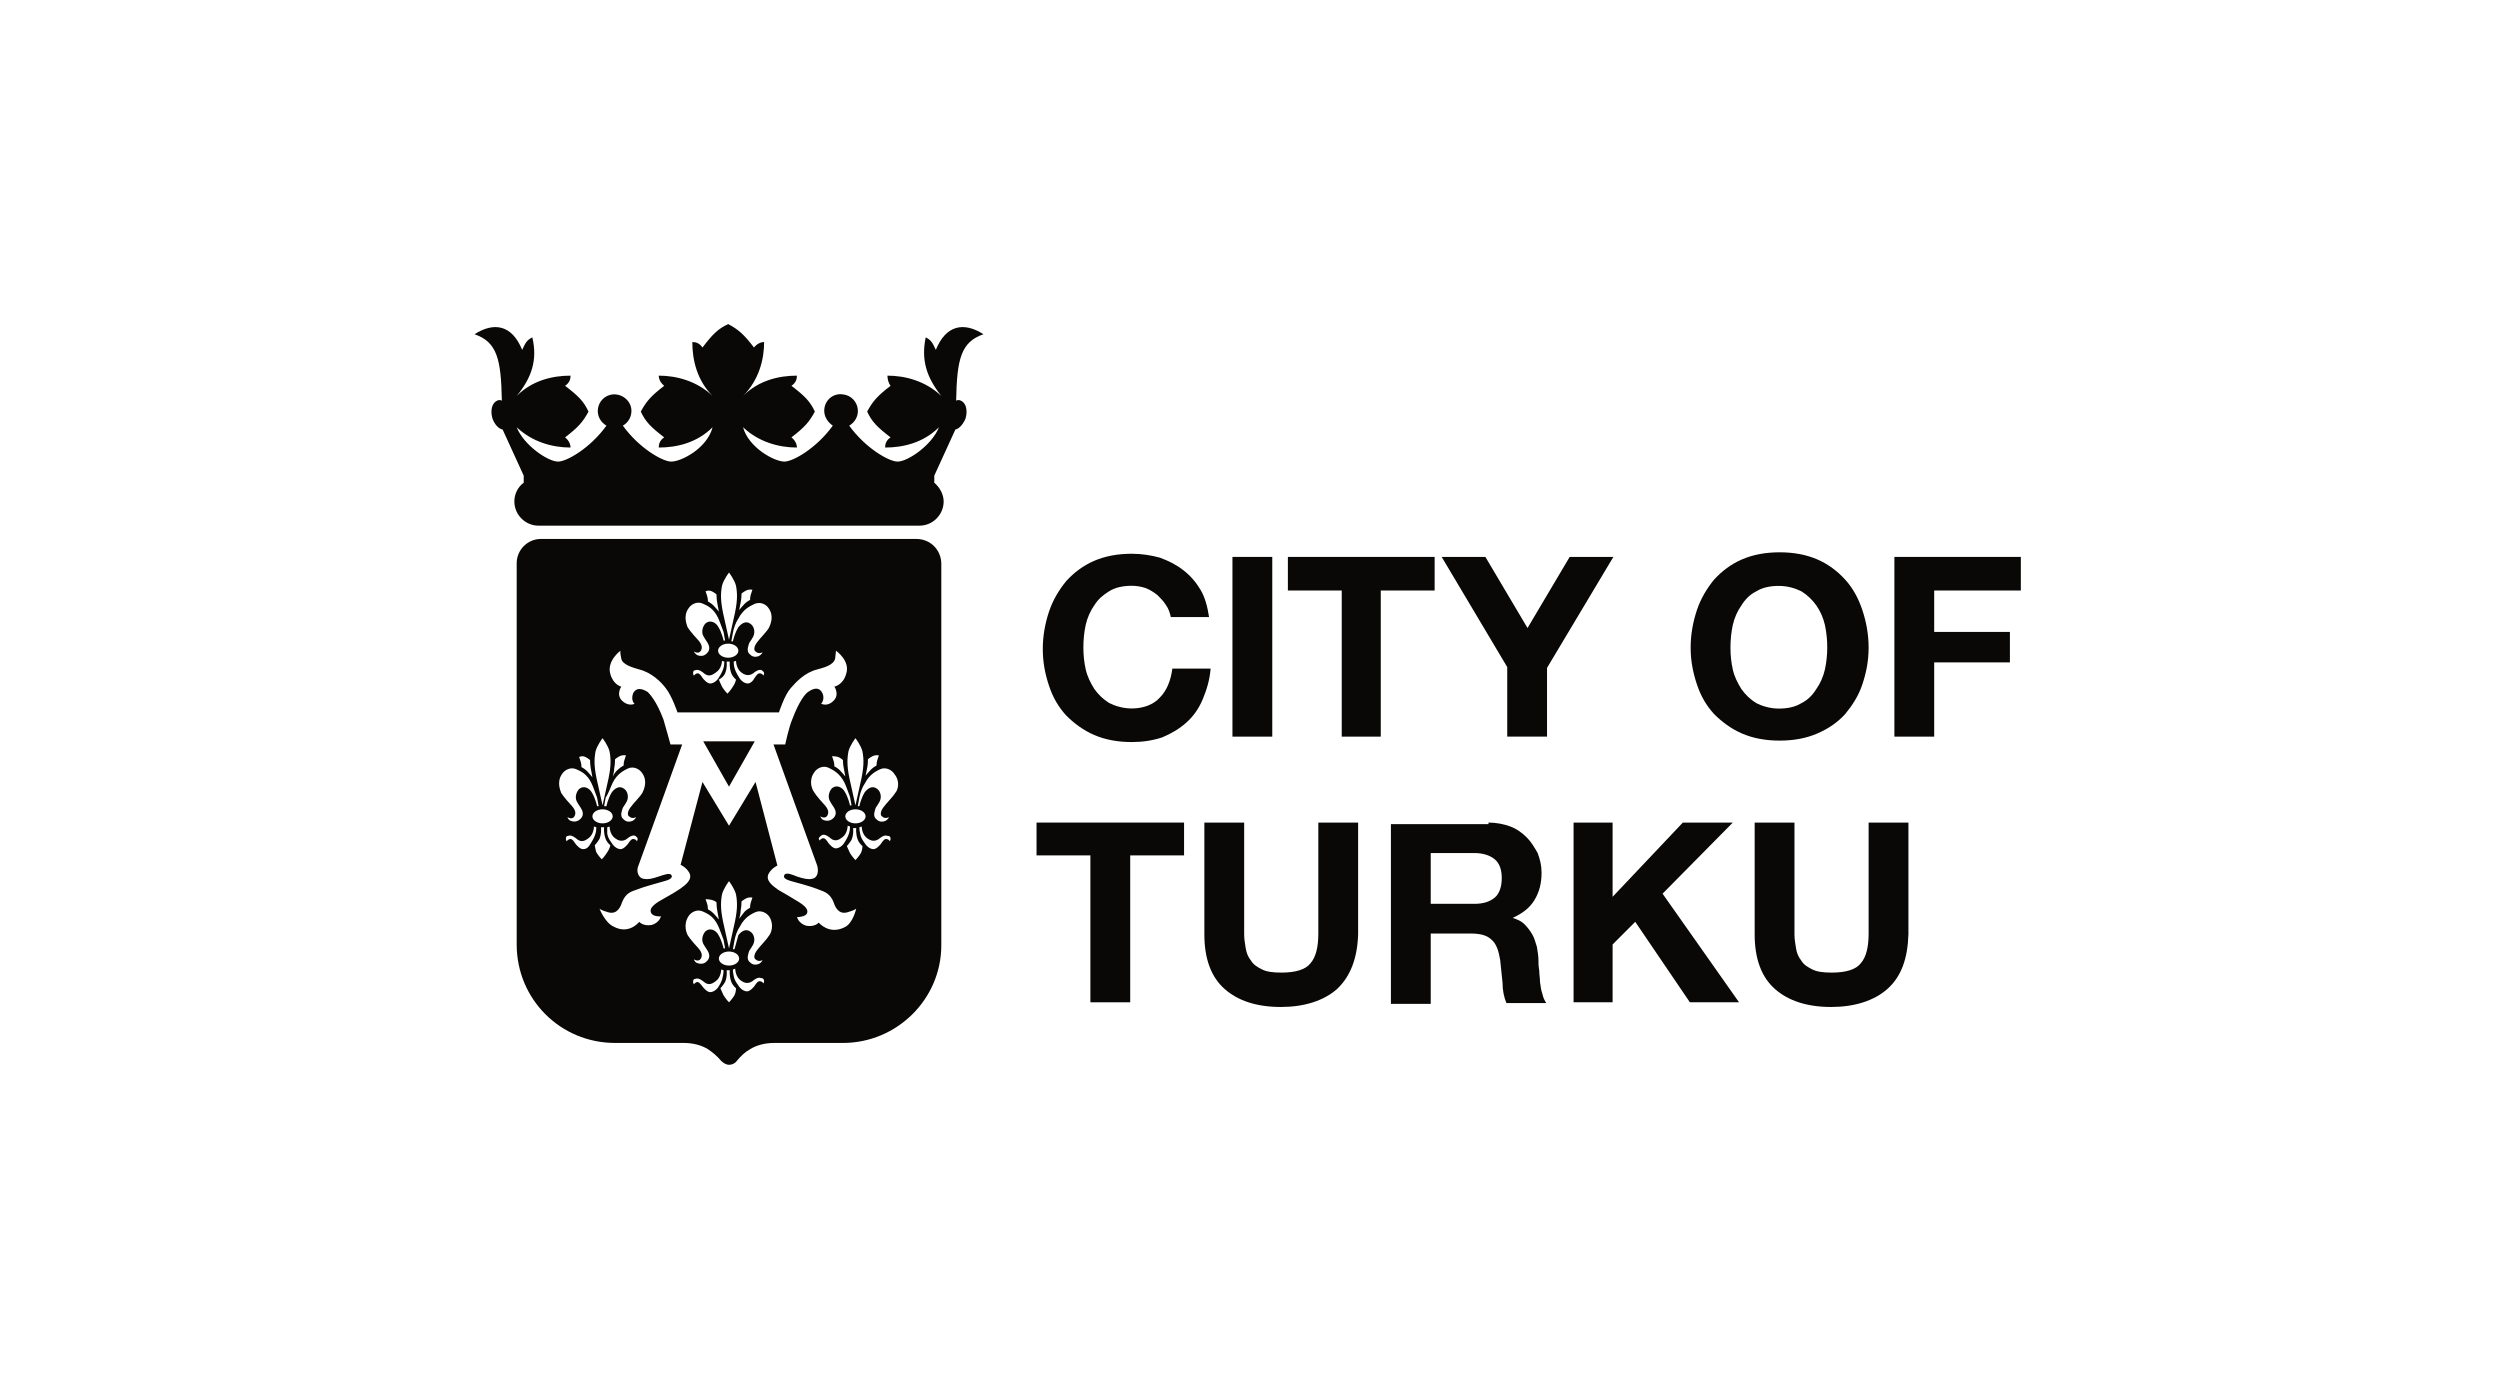 <svg width="216" height="120" viewBox="0 0 216 120" fill="none" xmlns="http://www.w3.org/2000/svg">
<path d="M77.35 68.506C77.148 68.844 76.541 69.451 76.406 69.654C76.002 70.127 76.069 70.464 76.204 70.532C76.474 70.802 76.811 70.599 76.811 70.599C76.811 70.599 76.743 70.802 76.474 70.937C76.069 71.072 75.867 70.937 75.665 70.734C75.395 70.464 75.597 69.992 75.665 69.789C75.799 69.587 75.934 69.384 76.002 69.249C76.204 68.844 76.069 68.371 75.799 68.169C75.395 67.831 74.99 68.101 74.72 68.439C74.383 68.979 74.248 69.654 74.248 69.654H74.181C74.113 69.654 74.113 69.654 74.113 69.654C74.113 69.654 74.181 69.249 74.248 68.911C74.316 68.506 74.518 67.966 74.72 67.696C75.125 66.886 75.732 66.616 76.002 66.481C76.541 66.211 77.081 66.549 77.283 66.886C77.823 67.561 77.553 68.304 77.35 68.506ZM76.946 72.49C76.946 72.557 76.878 72.692 76.878 72.692C76.878 72.692 76.811 72.49 76.541 72.49C76.339 72.49 76.136 72.894 76.069 72.962C76.002 73.029 75.732 73.367 75.462 73.367C75.327 73.367 75.058 73.3 74.788 72.962C74.72 72.827 74.383 72.489 74.316 72.017C74.248 71.747 74.248 71.477 74.248 71.477L74.451 71.409C74.451 71.409 74.451 72.084 74.923 72.422C75.192 72.624 75.53 72.76 75.934 72.49C76.002 72.422 76.406 72.084 76.676 72.219C76.878 72.219 76.946 72.287 76.946 72.49ZM74.383 73.705C74.181 74.042 73.911 74.312 73.911 74.312C73.911 74.312 73.641 74.042 73.439 73.705C73.304 73.435 73.169 73.097 73.169 73.097C73.169 73.097 73.371 72.894 73.574 72.557C73.776 72.084 73.709 71.544 73.709 71.544H73.776H73.844H73.911H73.978C73.978 71.544 73.911 72.017 74.113 72.557C74.248 72.894 74.518 73.097 74.518 73.097C74.518 73.097 74.518 73.435 74.383 73.705ZM72.967 80.118C71.618 80.793 70.741 79.713 70.741 79.713C70.741 79.713 70.404 80.118 69.662 79.983C69.392 79.916 69.123 79.713 68.988 79.51C68.92 79.376 68.853 79.24 68.853 79.24C68.853 79.24 69.595 79.24 69.73 78.903C69.797 78.7 69.797 78.43 69.055 77.958C68.853 77.823 67.707 77.148 67.234 76.878C66.762 76.54 66.088 76.067 66.425 75.46C66.695 74.987 67.167 74.785 67.167 74.785L65.279 67.561L62.986 71.342L60.693 67.561L58.804 74.717C58.804 74.717 59.276 74.92 59.546 75.392C59.883 76 59.209 76.473 58.737 76.81C58.265 77.148 57.118 77.755 56.916 77.89C56.174 78.363 56.174 78.633 56.242 78.835C56.377 79.24 57.118 79.173 57.118 79.173C57.118 79.173 57.051 79.308 56.983 79.443C56.849 79.646 56.579 79.848 56.309 79.916C55.567 80.051 55.23 79.646 55.23 79.646C55.23 79.646 54.353 80.793 53.004 80.051C52.263 79.713 51.791 78.498 51.791 78.498C51.791 78.498 51.858 78.633 52.6 78.835C53.409 79.038 53.679 78.16 53.746 77.958C54.084 77.08 54.623 77.013 55.163 76.81C55.635 76.608 57.186 76.203 57.388 76.135C58.197 75.933 58.062 75.662 57.995 75.595C57.86 75.392 57.321 75.595 56.916 75.73C56.309 75.933 55.972 76 55.635 75.933C55.095 75.865 54.96 75.19 55.163 74.785C55.297 74.447 58.939 64.321 58.939 64.321H57.928C57.928 64.321 57.523 62.835 57.321 62.16C56.714 60.54 56.107 59.932 55.972 59.797C55.028 59.19 54.758 59.797 54.69 59.932C54.488 60.54 54.825 60.81 54.825 60.81C54.825 60.81 54.69 60.878 54.488 60.878C54.218 60.878 53.949 60.743 53.746 60.54C53.207 60 53.679 59.325 53.679 59.325C53.679 59.325 53.004 59.19 52.735 58.245C52.398 57.097 53.611 56.219 53.611 56.219C53.611 56.219 53.544 56.287 53.679 56.895C53.746 57.435 54.758 57.705 55.23 57.84C56.309 58.11 57.118 58.92 57.523 59.46C58.062 60.135 58.535 61.553 58.535 61.553H62.918H67.302C67.302 61.553 67.774 60.068 68.313 59.46C68.785 58.92 69.527 58.11 70.606 57.84C71.079 57.705 72.023 57.502 72.157 56.895C72.225 56.354 72.225 56.219 72.225 56.219C72.225 56.219 73.506 57.097 73.102 58.245C72.832 59.19 72.09 59.325 72.09 59.325C72.09 59.325 72.562 60 72.023 60.54C71.82 60.743 71.618 60.878 71.281 60.878C71.146 60.878 70.944 60.81 70.944 60.81C70.944 60.81 71.281 60.473 71.079 59.932C71.011 59.797 70.741 59.122 69.797 59.797C69.595 59.932 69.055 60.54 68.448 62.16C68.178 62.768 67.841 64.321 67.841 64.321H66.83C66.83 64.321 70.472 74.447 70.606 74.785C70.741 75.257 70.674 75.865 70.134 75.933C69.865 76 69.46 75.933 68.853 75.73C68.516 75.595 67.909 75.325 67.774 75.595C67.707 75.73 67.639 75.933 68.381 76.135C68.651 76.203 70.134 76.608 70.606 76.81C71.079 77.013 71.686 77.08 72.023 77.958C72.09 78.16 72.36 79.038 73.169 78.835C73.911 78.633 73.978 78.498 73.978 78.498C73.978 78.498 73.709 79.781 72.967 80.118ZM63.862 79.376C63.862 79.376 63.997 78.971 63.997 78.633C64.065 78.363 64.065 77.89 64.065 77.89C64.065 77.89 64.2 77.755 64.469 77.62C64.739 77.485 65.009 77.553 65.009 77.553C65.009 77.553 64.941 77.755 64.874 77.958C64.806 78.16 64.806 78.43 64.806 78.43C64.806 78.43 64.537 78.565 64.334 78.768C64.132 79.038 63.862 79.376 63.862 79.376ZM66.425 80.861C66.223 81.198 65.616 81.806 65.481 82.008C65.076 82.481 65.144 82.819 65.279 82.886C65.548 83.156 65.886 82.954 65.886 82.954C65.886 82.954 65.818 83.156 65.548 83.291C65.144 83.426 64.941 83.291 64.739 83.089C64.469 82.819 64.672 82.346 64.739 82.144C64.874 81.941 65.009 81.738 65.076 81.603C65.279 81.198 65.144 80.726 64.874 80.523C64.469 80.186 64.065 80.456 63.795 80.793C63.66 81.333 63.458 82.008 63.458 82.008H63.39C63.323 82.008 63.323 82.008 63.323 82.008C63.323 82.008 63.39 81.603 63.458 81.266C63.525 80.861 63.727 80.321 63.93 80.051C64.334 79.24 64.941 78.971 65.211 78.835C65.751 78.565 66.29 78.903 66.493 79.24C66.897 79.916 66.627 80.658 66.425 80.861ZM66.02 84.776C66.02 84.844 65.953 84.979 65.953 84.979C65.953 84.979 65.886 84.776 65.616 84.776C65.413 84.776 65.211 85.181 65.144 85.249C65.076 85.317 64.806 85.654 64.537 85.654C64.402 85.654 64.132 85.587 63.862 85.249C63.795 85.114 63.458 84.776 63.39 84.304C63.323 84.034 63.323 83.764 63.323 83.764L63.525 83.696C63.525 83.696 63.525 84.371 63.997 84.709C64.267 84.911 64.604 85.046 65.009 84.776C65.076 84.709 65.481 84.371 65.751 84.506C65.953 84.506 66.02 84.641 66.02 84.776ZM63.458 85.992C63.255 86.329 62.986 86.599 62.986 86.599C62.986 86.599 62.716 86.329 62.514 85.992C62.379 85.722 62.244 85.384 62.244 85.384C62.244 85.384 62.446 85.181 62.648 84.844C62.851 84.371 62.783 83.831 62.783 83.831H62.851H62.918H62.986H63.053C63.053 83.831 62.986 84.304 63.188 84.844C63.323 85.181 63.593 85.384 63.593 85.384C63.593 85.384 63.593 85.722 63.458 85.992ZM62.041 85.317C61.772 85.654 61.502 85.722 61.367 85.722C61.097 85.722 60.828 85.384 60.76 85.317C60.693 85.249 60.49 84.911 60.288 84.844C60.086 84.844 59.951 85.046 59.951 85.046C59.951 85.046 59.883 84.911 59.883 84.844C59.883 84.641 59.951 84.574 60.086 84.574C60.355 84.439 60.76 84.776 60.828 84.844C61.232 85.181 61.569 84.979 61.839 84.776C62.311 84.439 62.311 83.764 62.311 83.764L62.514 83.831C62.514 83.831 62.514 84.169 62.446 84.371C62.379 84.844 62.109 85.181 62.041 85.317ZM63.862 82.819C63.862 83.156 63.458 83.426 62.986 83.426C62.514 83.426 62.109 83.156 62.109 82.819C62.109 82.481 62.514 82.211 62.986 82.211C63.458 82.211 63.862 82.481 63.862 82.819ZM62.581 80.118C62.244 78.7 62.244 78.025 62.379 77.283C62.514 76.743 62.986 76.135 62.986 76.135C62.986 76.135 63.458 76.743 63.593 77.283C63.727 78.025 63.727 78.7 63.39 80.118C63.323 80.456 62.986 81.941 62.986 81.941C62.986 81.941 62.648 80.456 62.581 80.118ZM61.974 78.7C62.041 79.038 62.109 79.443 62.109 79.443C62.109 79.443 61.839 79.106 61.637 78.903C61.434 78.7 61.165 78.565 61.165 78.565C61.165 78.565 61.165 78.295 61.097 78.093C61.03 77.89 60.962 77.688 60.962 77.688C60.962 77.688 61.232 77.688 61.502 77.755C61.772 77.823 61.907 77.958 61.907 77.958C61.907 77.958 61.907 78.363 61.974 78.7ZM59.479 79.173C59.681 78.835 60.221 78.498 60.76 78.768C61.03 78.903 61.637 79.106 62.041 79.983C62.176 80.253 62.379 80.861 62.514 81.198C62.581 81.536 62.648 81.941 62.648 81.941H62.581C62.514 81.941 62.514 81.941 62.514 81.941C62.514 81.941 62.379 81.266 62.041 80.726C61.839 80.388 61.367 80.118 60.962 80.456C60.76 80.658 60.558 81.131 60.76 81.536C60.828 81.671 60.962 81.873 61.097 82.076C61.232 82.278 61.434 82.683 61.097 83.021C60.962 83.156 60.76 83.359 60.288 83.224C60.018 83.156 59.951 82.886 59.951 82.886C59.951 82.886 60.355 83.156 60.558 82.819C60.625 82.683 60.76 82.413 60.355 81.941C60.221 81.806 59.614 81.131 59.411 80.793C59.344 80.658 59.007 79.916 59.479 79.173ZM51.386 73.029C51.386 73.029 51.588 72.827 51.791 72.49C51.993 72.017 51.925 71.477 51.925 71.477H51.993C52.06 71.477 52.06 71.477 52.06 71.477H52.128H52.195C52.195 71.477 52.128 71.949 52.33 72.49C52.465 72.827 52.735 73.029 52.735 73.029C52.735 73.029 52.667 73.367 52.465 73.637C52.263 73.975 51.993 74.245 51.993 74.245C51.993 74.245 51.723 73.975 51.521 73.637C51.453 73.435 51.386 73.029 51.386 73.029ZM50.374 73.367C50.105 73.367 49.835 73.029 49.767 72.962C49.7 72.894 49.498 72.49 49.295 72.49C49.093 72.49 48.958 72.692 48.958 72.692C48.958 72.692 48.891 72.557 48.891 72.49C48.891 72.287 48.958 72.219 49.093 72.219C49.363 72.084 49.767 72.422 49.835 72.49C50.239 72.827 50.577 72.624 50.846 72.422C51.318 72.084 51.318 71.409 51.318 71.409L51.521 71.477C51.521 71.477 51.521 71.814 51.453 72.017C51.318 72.489 51.049 72.827 50.981 72.962C50.779 73.3 50.577 73.367 50.374 73.367ZM48.553 66.886C48.756 66.549 49.295 66.211 49.835 66.481C50.105 66.616 50.711 66.819 51.116 67.696C51.251 67.966 51.453 68.574 51.588 68.911C51.656 69.249 51.723 69.654 51.723 69.654H51.656C51.588 69.654 51.588 69.654 51.588 69.654C51.588 69.654 51.453 68.979 51.116 68.439C50.914 68.101 50.442 67.831 50.037 68.169C49.835 68.371 49.632 68.844 49.835 69.249C49.902 69.384 50.037 69.587 50.172 69.789C50.307 69.992 50.509 70.397 50.172 70.734C50.037 70.869 49.767 71.072 49.363 70.937C49.093 70.869 49.025 70.599 49.025 70.599C49.025 70.599 49.43 70.869 49.632 70.532C49.7 70.397 49.835 70.127 49.43 69.654C49.295 69.519 48.688 68.844 48.486 68.506C48.419 68.304 48.081 67.561 48.553 66.886ZM50.577 65.401C50.846 65.536 50.981 65.671 50.981 65.671C50.981 65.671 50.981 66.076 51.049 66.413C51.116 66.751 51.184 67.156 51.184 67.156C51.184 67.156 50.914 66.819 50.711 66.616C50.509 66.413 50.239 66.278 50.239 66.278C50.239 66.278 50.239 66.008 50.172 65.806C50.105 65.603 50.037 65.401 50.037 65.401C50.037 65.401 50.307 65.266 50.577 65.401ZM52.06 71.139C51.588 71.139 51.184 70.869 51.184 70.532C51.184 70.194 51.588 69.924 52.06 69.924C52.532 69.924 52.937 70.194 52.937 70.532C52.937 70.869 52.532 71.139 52.06 71.139ZM52.465 71.477L52.667 71.409C52.667 71.409 52.667 72.084 53.139 72.422C53.409 72.624 53.746 72.76 54.151 72.49C54.218 72.422 54.623 72.084 54.893 72.219C54.96 72.287 55.095 72.354 55.095 72.49C55.095 72.557 55.028 72.692 55.028 72.692C55.028 72.692 54.96 72.49 54.69 72.49C54.488 72.49 54.286 72.894 54.218 72.962C54.151 73.029 53.881 73.367 53.611 73.367C53.477 73.367 53.207 73.3 52.937 72.962C52.87 72.827 52.532 72.489 52.465 72.017C52.465 71.747 52.465 71.477 52.465 71.477ZM52.937 67.089C52.937 67.089 53.072 66.683 53.072 66.346C53.139 66.076 53.139 65.603 53.139 65.603C53.139 65.603 53.274 65.468 53.544 65.333C53.814 65.198 54.084 65.266 54.084 65.266C54.084 65.266 54.016 65.468 53.949 65.671C53.881 65.873 53.881 66.144 53.881 66.144C53.881 66.144 53.611 66.278 53.409 66.481C53.139 66.683 52.937 67.089 52.937 67.089ZM52.937 67.629C53.342 66.819 53.949 66.549 54.218 66.413C54.758 66.144 55.297 66.481 55.5 66.819C55.972 67.494 55.635 68.236 55.5 68.506C55.297 68.844 54.69 69.451 54.556 69.654C54.151 70.127 54.218 70.464 54.353 70.532C54.623 70.802 54.96 70.599 54.96 70.599C54.96 70.599 54.893 70.802 54.623 70.937C54.218 71.072 54.016 70.937 53.814 70.734C53.544 70.464 53.746 69.992 53.814 69.789C53.949 69.587 54.084 69.384 54.151 69.249C54.353 68.844 54.218 68.371 53.949 68.169C53.544 67.831 53.139 68.101 52.87 68.439C52.532 68.979 52.398 69.654 52.398 69.654H52.33C52.263 69.654 52.195 69.654 52.195 69.654C52.195 69.654 52.263 69.249 52.33 68.911C52.6 68.506 52.802 67.899 52.937 67.629ZM51.453 64.928C51.588 64.388 52.06 63.781 52.06 63.781C52.06 63.781 52.532 64.388 52.667 64.928C52.802 65.671 52.802 66.346 52.465 67.764C52.398 68.101 52.06 69.587 52.06 69.587C52.06 69.587 51.723 68.101 51.656 67.764C51.318 66.346 51.318 65.671 51.453 64.928ZM59.479 52.574C59.681 52.236 60.221 51.899 60.76 52.169C61.03 52.304 61.637 52.506 62.041 53.384C62.176 53.654 62.379 54.262 62.514 54.599C62.581 54.937 62.648 55.342 62.648 55.342H62.581C62.514 55.342 62.514 55.342 62.514 55.342C62.514 55.342 62.379 54.667 62.041 54.127C61.839 53.789 61.367 53.519 60.962 53.856C60.76 54.059 60.558 54.532 60.76 54.937C60.828 55.072 60.962 55.274 61.097 55.477C61.232 55.679 61.434 56.084 61.097 56.422C60.962 56.557 60.76 56.76 60.288 56.624C60.018 56.489 59.951 56.287 59.951 56.287C59.951 56.287 60.355 56.557 60.558 56.219C60.625 56.084 60.76 55.814 60.355 55.342C60.221 55.207 59.614 54.532 59.411 54.194C59.344 53.992 59.007 53.249 59.479 52.574ZM61.502 51.089C61.772 51.224 61.907 51.359 61.907 51.359C61.907 51.359 61.907 51.764 61.974 52.101C62.041 52.439 62.109 52.844 62.109 52.844C62.109 52.844 61.839 52.506 61.637 52.304C61.434 52.101 61.165 51.966 61.165 51.966C61.165 51.966 61.165 51.696 61.097 51.494C61.03 51.291 60.962 51.089 60.962 51.089C60.962 51.089 61.232 50.954 61.502 51.089ZM62.379 50.616C62.514 50.076 62.986 49.468 62.986 49.468C62.986 49.468 63.458 50.076 63.593 50.616C63.727 51.359 63.727 52.034 63.39 53.452C63.323 53.789 62.986 55.274 62.986 55.274C62.986 55.274 62.648 53.789 62.581 53.452C62.244 52.034 62.244 51.359 62.379 50.616ZM63.997 52.034C64.065 51.764 64.065 51.291 64.065 51.291C64.065 51.291 64.2 51.156 64.469 51.021C64.739 50.886 65.009 50.954 65.009 50.954C65.009 50.954 64.941 51.156 64.874 51.359C64.806 51.561 64.806 51.831 64.806 51.831C64.806 51.831 64.537 51.966 64.334 52.169C64.132 52.371 63.862 52.709 63.862 52.709C63.862 52.709 63.93 52.371 63.997 52.034ZM63.458 57.705C63.39 57.435 63.39 57.165 63.39 57.165L63.593 57.097C63.593 57.097 63.593 57.772 64.065 58.11C64.334 58.312 64.672 58.447 65.076 58.177C65.144 58.11 65.548 57.772 65.818 57.907C65.886 57.975 66.02 58.042 66.02 58.177C66.02 58.245 65.953 58.38 65.953 58.38C65.953 58.38 65.886 58.177 65.616 58.177C65.413 58.177 65.211 58.582 65.144 58.65C65.144 58.717 64.874 59.055 64.604 59.055C64.469 59.055 64.2 58.987 63.93 58.65C63.862 58.515 63.593 58.177 63.458 57.705ZM62.648 58.177C62.851 57.705 62.783 57.165 62.783 57.165H62.851H62.918H62.986H63.053C63.053 57.165 62.986 57.637 63.188 58.177C63.323 58.515 63.593 58.717 63.593 58.717C63.593 58.717 63.525 59.055 63.323 59.325C63.12 59.662 62.851 59.932 62.851 59.932C62.851 59.932 62.581 59.662 62.379 59.325C62.244 59.055 62.109 58.717 62.109 58.717C62.109 58.717 62.514 58.515 62.648 58.177ZM62.041 56.219C62.041 55.882 62.446 55.612 62.918 55.612C63.39 55.612 63.795 55.882 63.795 56.219C63.795 56.557 63.39 56.827 62.918 56.827C62.446 56.827 62.041 56.557 62.041 56.219ZM62.379 57.097L62.581 57.165C62.581 57.165 62.581 57.502 62.514 57.705C62.379 58.177 62.109 58.515 62.041 58.65C61.772 58.987 61.502 59.055 61.367 59.055C61.097 59.055 60.828 58.717 60.76 58.65C60.693 58.582 60.49 58.177 60.288 58.177C60.086 58.177 59.951 58.38 59.951 58.38C59.951 58.38 59.883 58.245 59.883 58.177C59.883 57.975 59.951 57.907 60.086 57.907C60.355 57.772 60.76 58.11 60.828 58.177C61.232 58.515 61.569 58.312 61.839 58.11C62.379 57.772 62.379 57.097 62.379 57.097ZM66.425 52.574C66.897 53.249 66.56 53.992 66.425 54.262C66.223 54.599 65.616 55.207 65.481 55.409C65.076 55.882 65.144 56.219 65.279 56.287C65.548 56.557 65.886 56.354 65.886 56.354C65.886 56.354 65.818 56.557 65.548 56.692C65.144 56.827 64.941 56.692 64.739 56.489C64.469 56.219 64.672 55.747 64.739 55.544C64.874 55.342 65.009 55.139 65.076 55.004C65.279 54.599 65.144 54.127 64.874 53.924C64.469 53.587 64.065 53.856 63.795 54.194C63.458 54.734 63.323 55.409 63.323 55.409H63.255C63.188 55.409 63.188 55.409 63.188 55.409C63.188 55.409 63.255 55.004 63.323 54.667C63.39 54.262 63.593 53.721 63.795 53.452C64.2 52.641 64.806 52.371 65.076 52.236C65.683 51.899 66.223 52.236 66.425 52.574ZM73.034 70.532C73.034 70.194 73.439 69.924 73.911 69.924C74.383 69.924 74.788 70.194 74.788 70.532C74.788 70.869 74.383 71.139 73.911 71.139C73.439 71.139 73.034 70.869 73.034 70.532ZM71.011 72.152C71.281 72.017 71.686 72.354 71.753 72.422C72.157 72.76 72.495 72.557 72.764 72.354C73.237 72.017 73.237 71.342 73.237 71.342L73.439 71.409C73.439 71.409 73.439 71.747 73.371 71.949C73.237 72.422 72.967 72.76 72.899 72.894C72.63 73.232 72.36 73.3 72.225 73.3C71.955 73.3 71.686 72.962 71.618 72.894C71.551 72.827 71.348 72.422 71.146 72.422C70.944 72.422 70.809 72.624 70.809 72.624C70.809 72.624 70.741 72.49 70.741 72.422C70.809 72.287 70.944 72.219 71.011 72.152ZM72.967 67.629C73.102 67.899 73.304 68.506 73.439 68.844C73.506 69.181 73.574 69.587 73.574 69.587H73.506C73.439 69.587 73.439 69.587 73.439 69.587C73.439 69.587 73.304 68.911 72.967 68.371C72.764 68.034 72.292 67.764 71.888 68.101C71.686 68.304 71.483 68.776 71.686 69.181C71.753 69.317 71.888 69.519 72.023 69.722C72.157 69.924 72.36 70.329 72.023 70.667C71.888 70.802 71.618 71.004 71.213 70.869C70.944 70.802 70.876 70.532 70.876 70.532C70.876 70.532 71.281 70.802 71.483 70.464C71.551 70.329 71.686 70.059 71.281 69.587C71.146 69.451 70.539 68.776 70.337 68.439C70.134 68.169 69.865 67.426 70.337 66.751C70.539 66.413 71.079 66.076 71.618 66.346C72.023 66.549 72.562 66.819 72.967 67.629ZM72.899 66.346C72.967 66.683 73.034 67.089 73.034 67.089C73.034 67.089 72.764 66.751 72.562 66.549C72.36 66.346 72.09 66.211 72.09 66.211C72.09 66.211 72.09 65.941 72.023 65.738C71.955 65.536 71.888 65.333 71.888 65.333C71.888 65.333 72.157 65.333 72.427 65.401C72.697 65.536 72.832 65.671 72.832 65.671C72.832 65.671 72.832 66.076 72.899 66.346ZM73.304 64.928C73.439 64.388 73.911 63.781 73.911 63.781C73.911 63.781 74.383 64.388 74.518 64.928C74.653 65.671 74.653 66.346 74.316 67.764C74.248 68.101 73.911 69.587 73.911 69.587C73.911 69.587 73.574 68.101 73.506 67.764C73.169 66.346 73.169 65.671 73.304 64.928ZM74.923 66.346C74.99 66.076 74.99 65.603 74.99 65.603C74.99 65.603 75.125 65.468 75.395 65.333C75.665 65.198 75.934 65.266 75.934 65.266C75.934 65.266 75.867 65.468 75.799 65.671C75.732 65.873 75.732 66.144 75.732 66.144C75.732 66.144 75.462 66.278 75.26 66.481C75.058 66.683 74.788 67.021 74.788 67.021C74.788 67.021 74.855 66.683 74.923 66.346ZM79.171 46.565H62.986H46.732C45.586 46.565 44.642 47.511 44.642 48.658V81.603C44.642 86.329 48.419 90.11 53.139 90.11H59.074C59.883 90.11 60.625 90.312 61.165 90.65C61.569 90.92 61.974 91.257 62.311 91.662C62.514 91.865 62.783 92 62.986 92C63.255 92 63.525 91.865 63.66 91.662C63.997 91.257 64.334 90.92 64.806 90.65C65.346 90.312 66.088 90.11 66.897 90.11H72.832C77.485 90.11 81.329 86.329 81.329 81.671V48.726C81.329 47.511 80.385 46.565 79.171 46.565ZM62.986 64.051H65.211L62.986 67.966L60.76 64.051H62.986ZM82.611 34.616C82.746 34.548 82.881 34.548 83.016 34.616C83.488 34.819 83.622 35.494 83.42 36.169C83.218 36.641 82.881 37.046 82.543 37.114L80.722 41.097V41.705C81.195 42.11 81.532 42.717 81.532 43.325C81.532 44.473 80.588 45.418 79.441 45.418H46.53C45.384 45.418 44.44 44.473 44.44 43.325C44.44 42.65 44.777 42.042 45.249 41.705V41.097L43.428 37.114C43.091 37.046 42.754 36.709 42.551 36.169C42.349 35.494 42.484 34.819 42.956 34.616C43.091 34.548 43.225 34.548 43.36 34.616C43.293 31.038 42.956 29.553 41 28.878C42.686 27.797 44.237 28.067 45.114 30.228C45.384 29.688 45.451 29.418 45.991 29.148C46.463 31.105 45.923 32.658 44.642 34.211C45.991 32.861 47.744 32.456 49.295 32.456C49.295 32.726 49.228 33.063 48.823 33.333C49.97 34.211 50.442 34.684 50.846 35.561C50.374 36.439 49.97 36.911 48.823 37.789C49.16 38.059 49.295 38.397 49.295 38.667C47.744 38.667 45.991 38.194 44.642 36.911C45.249 38.464 47.339 39.882 48.216 39.882C48.958 39.882 50.981 38.734 52.398 36.776C51.925 36.506 51.588 35.966 51.656 35.359C51.723 34.684 52.263 34.144 52.937 34.076C53.814 34.008 54.556 34.684 54.556 35.494C54.556 36.034 54.286 36.506 53.814 36.776C55.23 38.734 57.253 39.882 57.995 39.882C58.872 39.882 61.097 38.734 61.569 36.911C60.221 38.262 58.467 38.667 56.916 38.667C56.916 38.397 56.983 38.059 57.388 37.789C56.242 36.911 55.77 36.439 55.365 35.561C55.837 34.684 56.242 34.211 57.388 33.333C57.051 33.063 56.916 32.726 56.916 32.456C58.467 32.456 60.221 32.928 61.569 34.211C60.221 32.861 59.816 31.105 59.816 29.553C60.086 29.553 60.423 29.62 60.693 30.025C61.569 28.878 62.041 28.405 62.918 28C63.795 28.473 64.267 28.878 65.144 30.025C65.413 29.688 65.751 29.553 66.02 29.553C66.02 31.105 65.548 32.861 64.2 34.211C65.548 32.861 67.302 32.456 68.853 32.456C68.853 32.726 68.785 33.063 68.381 33.333C69.527 34.211 69.999 34.684 70.404 35.561C69.932 36.439 69.527 36.911 68.381 37.789C68.718 38.059 68.853 38.397 68.853 38.667C67.302 38.667 65.548 38.194 64.2 36.911C64.672 38.667 66.897 39.882 67.774 39.882C68.516 39.882 70.539 38.734 71.955 36.776C71.551 36.506 71.213 36.034 71.213 35.494C71.213 34.616 71.955 33.941 72.832 34.076C73.506 34.144 74.046 34.684 74.113 35.359C74.181 35.966 73.844 36.506 73.371 36.776C74.788 38.734 76.811 39.882 77.553 39.882C78.43 39.882 80.52 38.464 81.127 36.911C79.778 38.262 78.025 38.667 76.474 38.667C76.474 38.397 76.541 38.059 76.946 37.789C75.799 36.911 75.327 36.439 74.923 35.561C75.395 34.684 75.799 34.211 76.946 33.333C76.743 33.063 76.676 32.726 76.676 32.456C78.227 32.456 79.981 32.928 81.329 34.211C80.048 32.591 79.576 31.105 79.981 29.148C80.52 29.418 80.588 29.688 80.857 30.228C81.734 28.067 83.285 27.797 84.971 28.878C83.016 29.553 82.678 31.038 82.611 34.616Z" fill="#0A0806"/>
<path d="M100.752 52.299C100.55 51.962 100.28 51.692 100.01 51.422C99.673 51.152 99.336 50.949 98.999 50.814C98.594 50.679 98.189 50.612 97.785 50.612C97.043 50.612 96.369 50.747 95.829 51.084C95.29 51.422 94.885 51.759 94.548 52.299C94.211 52.772 93.941 53.38 93.806 53.987C93.671 54.595 93.604 55.27 93.604 55.945C93.604 56.62 93.671 57.228 93.806 57.835C93.941 58.443 94.211 58.983 94.548 59.523C94.885 59.996 95.29 60.401 95.829 60.738C96.369 61.008 97.043 61.211 97.785 61.211C98.796 61.211 99.673 60.873 100.213 60.266C100.82 59.658 101.157 58.781 101.292 57.768H104.596C104.529 58.713 104.259 59.591 103.922 60.401C103.585 61.211 103.113 61.886 102.506 62.426C101.899 62.966 101.224 63.371 100.415 63.709C99.606 63.979 98.729 64.114 97.785 64.114C96.571 64.114 95.492 63.911 94.548 63.506C93.604 63.101 92.794 62.493 92.12 61.818C91.445 61.076 90.973 60.266 90.636 59.253C90.299 58.24 90.097 57.228 90.097 56.08C90.097 54.932 90.299 53.852 90.636 52.84C90.973 51.827 91.513 50.949 92.12 50.207C92.794 49.464 93.604 48.856 94.548 48.451C95.492 48.046 96.571 47.844 97.785 47.844C98.662 47.844 99.471 47.979 100.213 48.181C100.955 48.451 101.629 48.789 102.236 49.261C102.843 49.734 103.315 50.274 103.72 50.949C104.124 51.624 104.327 52.434 104.462 53.312H101.157C101.089 52.975 100.955 52.569 100.752 52.299Z" fill="#0A0806"/>
<path d="M109.924 48.117H106.484V63.645H109.924V48.117Z" fill="#0A0806"/>
<path d="M111.273 51.02V48.117H123.952V51.02H119.298V63.645H115.926V51.02H111.273Z" fill="#0A0806"/>
<path d="M124.56 48.117H128.336L131.978 54.261L135.62 48.117H139.396L133.664 57.704V63.645H130.225V57.636L124.56 48.117Z" fill="#0A0806"/>
<path d="M149.714 57.845C149.849 58.453 150.119 58.993 150.456 59.533C150.793 60.006 151.198 60.411 151.737 60.748C152.277 61.018 152.951 61.221 153.693 61.221C154.435 61.221 155.109 61.086 155.649 60.748C156.188 60.478 156.593 60.073 156.93 59.533C157.267 59.06 157.537 58.453 157.672 57.845C157.807 57.238 157.874 56.563 157.874 55.955C157.874 55.28 157.807 54.605 157.672 53.997C157.537 53.39 157.267 52.782 156.93 52.309C156.593 51.837 156.188 51.432 155.649 51.094C155.109 50.824 154.435 50.622 153.693 50.622C152.951 50.622 152.277 50.757 151.737 51.094C151.198 51.364 150.793 51.769 150.456 52.309C150.119 52.782 149.849 53.39 149.714 53.997C149.579 54.605 149.512 55.28 149.512 55.955C149.512 56.63 149.579 57.238 149.714 57.845ZM146.612 52.715C146.949 51.702 147.489 50.824 148.095 50.082C148.77 49.339 149.579 48.731 150.523 48.326C151.468 47.921 152.547 47.719 153.76 47.719C154.974 47.719 156.053 47.921 156.998 48.326C157.942 48.731 158.751 49.339 159.426 50.082C160.1 50.824 160.572 51.702 160.909 52.715C161.246 53.727 161.449 54.807 161.449 55.955C161.449 57.103 161.246 58.115 160.909 59.128C160.572 60.141 160.032 60.951 159.426 61.693C158.751 62.436 157.942 62.976 156.998 63.381C156.053 63.786 154.974 63.989 153.76 63.989C152.547 63.989 151.468 63.786 150.523 63.381C149.579 62.976 148.77 62.368 148.095 61.693C147.421 60.951 146.949 60.141 146.612 59.128C146.275 58.115 146.072 57.103 146.072 55.955C146.072 54.807 146.275 53.727 146.612 52.715Z" fill="#0A0806"/>
<path d="M174.6 48.117V51.02H167.114V54.598H173.656V57.231H167.114V63.645H163.675V48.117H174.6Z" fill="#0A0806"/>
<path d="M89.557 73.906V71.07H102.303V73.906H97.65V86.598H94.21V73.906H89.557Z" fill="#0A0806"/>
<path d="M115.522 85.45C114.375 86.463 112.689 87.003 110.666 87.003C108.575 87.003 106.957 86.463 105.81 85.45C104.664 84.437 104.057 82.885 104.057 80.724V71.07H107.496V80.724C107.496 81.129 107.564 81.534 107.631 81.939C107.698 82.345 107.833 82.682 108.103 83.02C108.305 83.357 108.643 83.56 109.047 83.762C109.452 83.965 109.991 84.032 110.733 84.032C111.947 84.032 112.824 83.762 113.229 83.222C113.701 82.682 113.903 81.805 113.903 80.657V71.07H117.342V80.724C117.275 82.817 116.668 84.37 115.522 85.45Z" fill="#0A0806"/>
<path d="M127.391 78.091C128.201 78.091 128.74 77.889 129.145 77.551C129.55 77.214 129.752 76.606 129.752 75.864C129.752 75.121 129.55 74.581 129.145 74.243C128.74 73.906 128.133 73.703 127.391 73.703H123.615V78.091H127.391ZM128.605 71.07C129.28 71.07 129.954 71.205 130.494 71.408C131.033 71.61 131.505 71.948 131.91 72.353C132.315 72.758 132.584 73.231 132.854 73.703C133.056 74.243 133.191 74.783 133.191 75.391C133.191 76.336 132.989 77.079 132.584 77.754C132.18 78.429 131.573 78.901 130.696 79.307C131.101 79.442 131.438 79.577 131.708 79.847C131.977 80.117 132.18 80.387 132.382 80.724C132.584 81.062 132.652 81.399 132.787 81.805C132.854 82.21 132.922 82.615 132.922 82.952C132.922 83.222 132.922 83.492 132.989 83.83C132.989 84.167 133.056 84.505 133.056 84.843C133.124 85.18 133.124 85.518 133.259 85.855C133.326 86.193 133.461 86.463 133.596 86.665H130.156C129.954 86.193 129.819 85.585 129.819 84.91C129.752 84.235 129.684 83.56 129.617 82.952C129.482 82.142 129.28 81.534 128.875 81.197C128.47 80.792 127.864 80.657 127.054 80.657H123.615V86.733H120.175V71.205H128.605V71.07Z" fill="#0A0806"/>
<path d="M139.329 71.07V77.484L145.398 71.07H149.714L143.645 77.214L150.254 86.598H146.005L141.284 79.644L139.329 81.602V86.598H135.957V71.07H139.329Z" fill="#0A0806"/>
<path d="M163.067 85.45C161.921 86.463 160.235 87.003 158.212 87.003C156.121 87.003 154.502 86.463 153.356 85.45C152.21 84.437 151.603 82.885 151.603 80.724V71.07H155.042V80.724C155.042 81.129 155.109 81.534 155.177 81.939C155.244 82.345 155.379 82.682 155.649 83.02C155.851 83.357 156.188 83.56 156.593 83.762C156.998 83.965 157.537 84.032 158.279 84.032C159.493 84.032 160.37 83.762 160.774 83.222C161.247 82.682 161.449 81.805 161.449 80.657V71.07H164.888V80.724C164.821 82.817 164.281 84.37 163.067 85.45Z" fill="#0A0806"/>
</svg>
